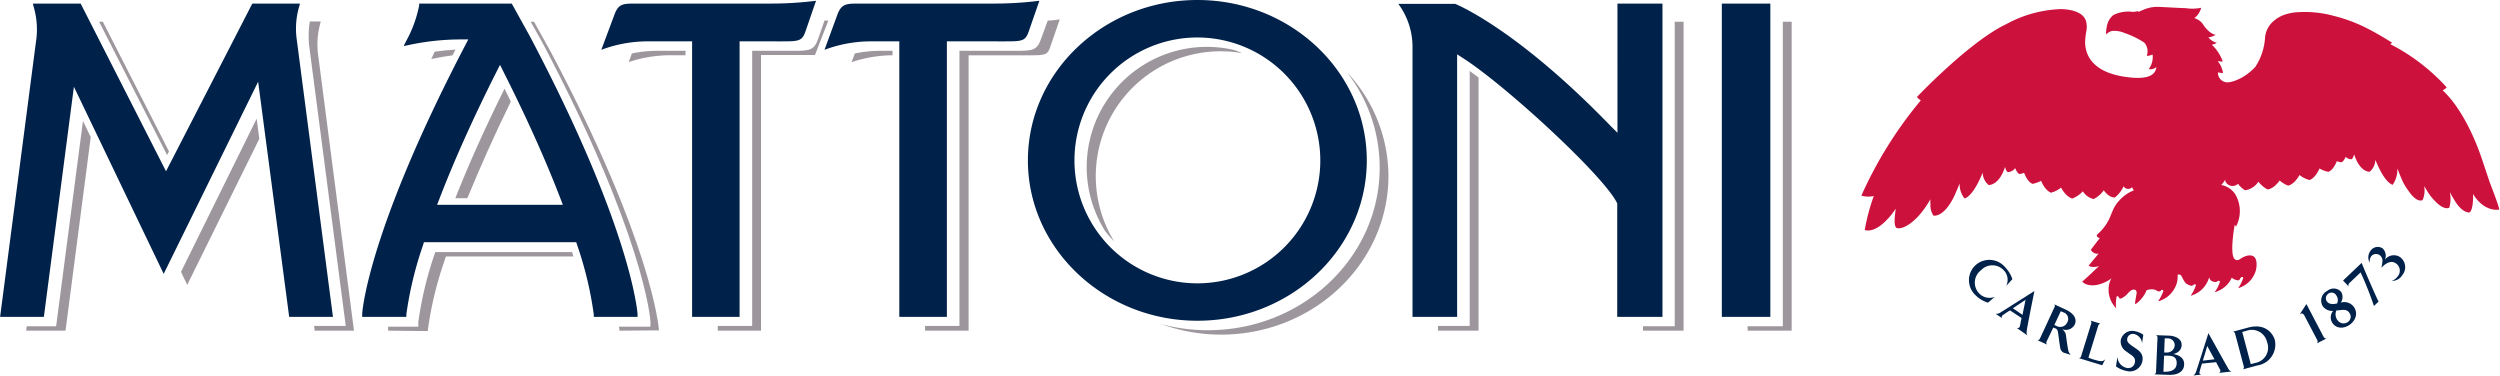 <svg xmlns="http://www.w3.org/2000/svg" width="113.64mm" height="17.07mm" viewBox="0 0 322.12 48.39"><title>logo</title><path d="M256.16,39a3.85,3.85,0,0,1-1.65-1,2.63,2.63,0,0,1,0-3.79,2.66,2.66,0,0,1,3.87.24,4.14,4.14,0,0,1,.92,1.52s-.8.89-.79.85a1.75,1.75,0,0,0-.33-2,2,2,0,0,0-2.92,0,2,2,0,0,0-.23,3,1.83,1.83,0,0,0,2,.43S256.16,39,256.16,39Z" fill="#00214a"/><path d="M259.89,42.28c.21,0,.31-.05.36-.2s.12-.56.23-1.1L259,40a9.73,9.73,0,0,0-.93.61c-.16.11-.19.22-.07.4l-.85-.57a1,1,0,0,0,.5-.1c.27-.16,4.49-2.84,4.49-2.84s-1,4.9-1,5.21a.75.75,0,0,0,.1.51ZM261,38.63l-1.64,1.09,1.24.85Z" fill="#00214a"/><path d="M265.92,45.45a.82.82,0,0,1-.45-.6c-.1-.56-.17-1.19-.24-1.67s-.07-.71-.36-.85l-.3-.12L263.71,44a.38.38,0,0,0,.05.4l-1.22-.56a.37.37,0,0,0,.32-.23l1.85-4a.34.34,0,0,0,0-.39l1.45.67c1.39.65,1.39,1.47,1.18,1.92a1.3,1.3,0,0,1-1.66.6,1.09,1.09,0,0,1,.53.86s.22,1.65.32,2a1.33,1.33,0,0,0,.3.46Zm0-5.18a3,3,0,0,0-.39-.16l-.82,1.76.3.15a1,1,0,0,0,1.38-.51A.89.89,0,0,0,265.94,40.27Z" fill="#00214a"/><path d="M270.87,47.07l-3-.92a.33.33,0,0,0,.29-.26l1.3-4.2a.34.34,0,0,0-.09-.38l1.28.39a.39.39,0,0,0-.29.27l-1.26,4.11a4.91,4.91,0,0,0,.78.28c.79.22,1.05.28,1.39-.07Z" fill="#00214a"/><path d="M274,47.8a3.31,3.31,0,0,1-1.35-.59l.19-1.25A1.52,1.52,0,0,0,274,47.4a.86.86,0,0,0,1.09-.72c.13-.7-.49-.9-1.09-1.38a1.49,1.49,0,0,1-.73-1.5,1.51,1.51,0,0,1,1.84-1.12,2.62,2.62,0,0,1,1.06.46l-.16,1.1a1.33,1.33,0,0,0-1-1.19.73.73,0,0,0-.91.57c-.08.45.21.67.84,1.1s1.3.81,1.11,1.83A1.65,1.65,0,0,1,274,47.8Z" fill="#00214a"/><path d="M279.43,48.3l-1.84-.06a.34.34,0,0,0,.22-.33l.19-4.38a.34.34,0,0,0-.2-.34l1.65.06c.5,0,1.7.24,1.66,1.23S280,45.62,280,45.62s1.49.15,1.43,1.34C281.44,47.56,281,48.36,279.43,48.3Zm-.13-2.47h-.45s-.05,1.16-.09,2.07a1.08,1.08,0,0,0,.25,0c.6,0,1.43-.17,1.46-1.06S279.92,45.85,279.3,45.83Zm0-2.23h-.37s-.06,1.45-.07,1.82a1.14,1.14,0,0,0,.24,0,1,1,0,0,0,1.12-.92A.88.88,0,0,0,279.31,43.6Z" fill="#00214a"/><path d="M285.93,48.05c.18-.13.21-.23.15-.38l-.53-1-1.81.18a11,11,0,0,0-.32,1.07c-.05.19,0,.28.21.35l-1,.11a.87.87,0,0,0,.31-.4c.12-.3,1.62-5.05,1.62-5.05s2.42,4.35,2.58,4.61a.65.65,0,0,0,.41.33Zm-1.52-3.47s-.38,1.31-.57,1.89l1.5-.17C284.91,45.52,284.41,44.58,284.41,44.58Z" fill="#00214a"/><path d="M290.87,47.09l-1.85.5a.37.37,0,0,0,.1-.37L288,43a.34.34,0,0,0-.27-.26l1.92-.52c2.36-.65,3.29.91,3.47,1.6A2.72,2.72,0,0,1,290.87,47.09Zm-1.29-4.5-.66.19,1.1,4.14.57-.15a2,2,0,0,0,1.52-2.71A2,2,0,0,0,289.58,42.59Z" fill="#00214a"/><path d="M298.54,44.25a.37.37,0,0,0,.06-.4l-1.68-3.2c-.19-.35-.42-.29-.6-.14l.87-1.33,2.22,4.24a.39.39,0,0,0,.35.2Z" fill="#00214a"/><path d="M300.54,41.62a1.31,1.31,0,0,1,.09-1.56,1.5,1.5,0,0,1-1.32-.58,1.39,1.39,0,0,1,.57-2,1.28,1.28,0,0,1,1.79.14,1.31,1.31,0,0,1-.05,1.37,1.55,1.55,0,0,1,1.69.57C304.48,41.28,301.64,43.23,300.54,41.62Zm-.5-3.78a.68.68,0,0,0-.21,1c.29.43.91.36,1.31.26a1,1,0,0,0-.08-1A.71.71,0,0,0,300,37.84Zm1,2.18a1.27,1.27,0,0,0,.11,1.18c.76,1.09,2.24.09,1.58-.88C302.34,39.71,301.63,40,301.07,40Z" fill="#00214a"/><path d="M306.49,38.85l-.6.58a43,43,0,0,0-1.72-4.33l-1.45,1.38a.4.4,0,0,0-.09.43l-.72-.76,2.4-2.28C304.32,34,306.37,38.75,306.49,38.85Z" fill="#00214a"/><path d="M309.54,35.46a1.56,1.56,0,0,1-1.34.74,1.85,1.85,0,0,0,.75-.58,1.14,1.14,0,0,0-.21-1.67c-.44-.31-1.05-.33-1.9.56a4.18,4.18,0,0,0,.15-1,.93.93,0,0,0-.37-.64.81.81,0,0,0-1.08.15,1.19,1.19,0,0,0-.19.85,1.42,1.42,0,0,1,.09-1.54A1.13,1.13,0,0,1,307,32a1.33,1.33,0,0,1,.31,1.47,1.43,1.43,0,0,1,2-.3A1.61,1.61,0,0,1,309.54,35.46Z" fill="#00214a"/><path d="M320.84,23.58c-.5-1.48-1.15-3.43-1.15-3.43-2.19-6.17-4.7-8.25-4.94-8.51a1.44,1.44,0,0,0,.51-.39A25.57,25.57,0,0,0,308,5.69l.09-.08.14-.1a37.86,37.86,0,0,0-3.5-2,20.25,20.25,0,0,0-4-1.46,14.17,14.17,0,0,0-4.42-.49,6.52,6.52,0,0,0-2.17.42,4.16,4.16,0,0,0-1.16.72,3.12,3.12,0,0,0-1.12,2.1,7.73,7.73,0,0,1-1.25,3.81v0A7.08,7.08,0,0,1,289,9.92a5.68,5.68,0,0,1-.7.35,3.79,3.79,0,0,1-1,.31,1.23,1.23,0,0,1-1.51-1.26,2.8,2.8,0,0,0,.65.09,3.2,3.2,0,0,0-.69-1.55,2,2,0,0,0,.66.06A5.58,5.58,0,0,0,285,5.76a1.7,1.7,0,0,0,.64-.25,2,2,0,0,1-1.08-.69,2.44,2.44,0,0,0,.93-.33s-.72-.06-1.54-1.22a2,2,0,0,0-1.2-.93A2.52,2.52,0,0,0,283.63,1a5.58,5.58,0,0,1-2,.05c-.42,0-2.11-.1-3.38-.16a4.54,4.54,0,0,0-2.12.39h0c-.43.17-.35.17-.51.22s-.1-.1-.19-.06a2.94,2.94,0,0,1-.61.09,4.32,4.32,0,0,0-2.51.41,2.41,2.41,0,0,0-.86,1.61,2.57,2.57,0,0,0-.07.83c0,.17.17-.26.77-.39a3.22,3.22,0,0,1,1.59.26,11.14,11.14,0,0,1,2.54,1.23,1.67,1.67,0,0,1,.36,1.64c0,.06,0,.09,0,.09h0a2.69,2.69,0,0,0,.73-.18,2.66,2.66,0,0,1-.5,1.88,1.28,1.28,0,0,0,1-.27c-.12.52-.29,1.91-4.41,1.2-3.57-.62-4.78-2.49-4.79-4.44a9.84,9.84,0,0,1,.18-1.5,2.81,2.81,0,0,0,0-.86c-.07-.69-.59-1.75-3.21-1.87A15.75,15.75,0,0,0,258.72,3a1,1,0,0,0-.18.1C253.8,5.32,247,12.5,247,12.5h0l0,0a1.87,1.87,0,0,0,.5.43,52.6,52.6,0,0,0-7.66,12.28,3.29,3.29,0,0,0,1.6.05,25,25,0,0,0-1.16,4.37s1.56.78,4-2.74c-.16,1-.3,2.37.15,2.5.72.2,2.58-.68,4.31-3.72a4.44,4.44,0,0,0,0,.63,2.52,2.52,0,0,0,.38,1.48s.85.22,1.9-1.18a8.31,8.31,0,0,0,1-1.81c.16-.34.31-.73.48-1.16a3,3,0,0,0,.63,1.94s.87-.09,2-2.54c.12-.26.24-.53.34-.79a2.12,2.12,0,0,0,.77,1.6s1.32.11,2.11-2.32c.09.31.22.65.37.65a1.13,1.13,0,0,0,.93-.51c.38.89.64.76.64.76a3,3,0,0,0,.52-.15c.53,1.35,1.11,1.42,1.11,1.42A4.35,4.35,0,0,0,263,23.3c.55,1.33,1.28,1.53,1.28,1.53a3.45,3.45,0,0,0,1.29-.66c.71,1.3,1.46,1.41,1.46,1.41a3.72,3.72,0,0,0,1.35-.93,2.2,2.2,0,0,0,1.4,1,3.74,3.74,0,0,0,1.3-1.13c.68,1,1.42.93,1.42.93a3.92,3.92,0,0,0,1.11-1.4.29.29,0,0,0,0-.08.68.68,0,0,0,1.11.15,2.48,2.48,0,0,0,.23.41,4.88,4.88,0,0,0-1.85,1.28,4.31,4.31,0,0,0-.89,1.38c-.1.22-.21.48-.31.75a6.1,6.1,0,0,1-1.62,2.23c-.25.2,0,.48.29.5-.58.74-1.16,1.51-1.16,1.51a.93.93,0,0,0,1,.5l-1.29,1.55.17.1a1.87,1.87,0,0,0,1.17-.05c-.72.71-1.46,1.39-2.15,2,0,0,.37.59,1.66.47a4.55,4.55,0,0,0,2.09-.88s0,.07-.06.11a2.82,2.82,0,0,0-.3,1.17,3.35,3.35,0,0,0,.72,2.27s.14.23.22.26,0-.08,0-.23a5.08,5.08,0,0,1,.09-1.21c.12-.18.27,0,.33.15a.12.12,0,0,0,.06.06.23.23,0,0,0,.23,0A3.13,3.13,0,0,0,274,38c.27-.29.6-.73,1-.68.22,0,.32.22.31.46-.07.42-.14.78-.17,1s-.06.34,0,.38.37-.22.47-.33a4,4,0,0,0,.91-1.26l0-.07a.37.37,0,0,1,.27-.16,1.66,1.66,0,0,1,.91,0c.25.14.42.25.55.21a.57.57,0,0,0,.23-.15c.13-.08.26-.07.27.11a5.12,5.12,0,0,1-.52,1.08c-.09.14-.16.22-.09.22a1.1,1.1,0,0,0,.33-.12A3.36,3.36,0,0,0,280.28,37a2.81,2.81,0,0,0,.31-1.17,3.08,3.08,0,0,0,0-.43.41.41,0,0,1,.49.15c.16.3.39.82.63,1a2.2,2.2,0,0,0,.63.28.37.37,0,0,0,.29-.12c.16-.11.31-.12.31.07a4.6,4.6,0,0,1-.51,1.09c-.09.12-.16.22-.09.22a1.35,1.35,0,0,0,.32-.12,3.34,3.34,0,0,0,1.75-1.61,2.51,2.51,0,0,0,.25-.65.69.69,0,0,0,.61.6c.27.07.39,0,.44-.06s.32-.13.33.06a4.27,4.27,0,0,1-.51,1.1c-.09.13-.16.22-.09.22a1.35,1.35,0,0,0,.32-.12,3.3,3.3,0,0,0,1.75-1.61,1,1,0,0,0,.07-.15.29.29,0,0,0,.14.15,1.54,1.54,0,0,0,.57.21.34.34,0,0,0,.2,0s.06,0,.13-.16a.86.86,0,0,1,.21-.26c.11,0,.2,0,.21.14a4.7,4.7,0,0,1-.49,1.06c-.09.13-.17.22-.09.22a1.25,1.25,0,0,0,.31-.12,3.21,3.21,0,0,0,1.68-1.58,2.67,2.67,0,0,0,.31-1.14c.12-1.89-1.36-1.38-1.95-1-.36.26-.73.43-1-.08-.4-.84,0-3.47.14-4.24.1.15.16.26.16.26A4.28,4.28,0,0,0,288,25a2.75,2.75,0,0,0-1.64-1.13l-.14-.05h0a2.77,2.77,0,0,0,.51-.69l0,.18a1,1,0,0,0,1.64.37,3.27,3.27,0,0,0,.91.84A2.45,2.45,0,0,0,291,23.41a3.73,3.73,0,0,0,1.17,1s.74,0,1.57-1.15a3.58,3.58,0,0,0,1.09.66s.76-.1,1.47-1.37a3.42,3.42,0,0,0,1.29.65s.73-.2,1.28-1.49a3.79,3.79,0,0,0,1.12.43s.58-.06,1.12-1.37a2.06,2.06,0,0,0,.5.13s.26.14.64-.69a1,1,0,0,0,.72.31c.15,0,.28-.32.37-.63.75,2.35,2,2.24,2,2.24a2.07,2.07,0,0,0,.73-1.54c.1.25.22.5.33.76,1.08,2.36,1.91,2.46,1.91,2.46a3.55,3.55,0,0,0,.6-2.1c.17.42.32.84.47,1.16a6.93,6.93,0,0,0,1,1.77c1.09,1.6,1.78,1.14,1.78,1.14a3.1,3.1,0,0,0,.2-1.81c.23.37.48.82.69,1.1a6.55,6.55,0,0,0,.81.94c1.15,1.16,1.74.75,1.74.75a4.26,4.26,0,0,0,.07-2c.14.25.39.71.53.93,1.06,1.83,2,1.69,2,1.69.43-.25.49-1.72.46-2.38,1.51,2.45,3.38,2,3.38,2C322,26.54,320.84,23.58,320.84,23.58Z" fill="#cd113d"/><path d="M154.28,41.33c-12,0-21.84-9.27-21.84-20.66S142.24,0,154.28,0s21.83,9.27,21.83,20.67S166.32,41.33,154.28,41.33Zm0-36.5a15.84,15.84,0,1,0,15.84,15.84A15.86,15.86,0,0,0,154.28,4.83Zm67.58,36V.46h6.25V40.83Zm-13.48,0V26.33l0-.12c-1.58-3.4-14.09-14.95-19.7-18.61L187.75,7V40.83H182V6.29A9.35,9.35,0,0,0,180.52,1l-.34-.5h7.33c1.38.59,8.77,4.13,19.9,15.61l1,1V.46h5.8V40.83Zm-92.51,0V5.33H112a17,17,0,0,0-5.77,1.09L107.85,2C108.4.46,109,.46,110.78.46h17a46.74,46.74,0,0,0,5.63-.3l.51-.06-1.31,3.77c-.46,1.41-.78,1.46-3.1,1.46H122v35.5Zm-26.7,0V5.33H83.23a17,17,0,0,0-5.76,1.09L79.12,2C79.67.46,80.22.46,82,.46H99a46.83,46.83,0,0,0,5.63-.3l.51-.06-1.3,3.77c-.47,1.41-.79,1.46-3.11,1.46H95.29v35.5Zm-12.67,0,0-.31a46.36,46.36,0,0,0-2.13-8.91l-.13-.4H54.61l-.12.4a47,47,0,0,0-2.14,8.88l0,.34H46.66l0-.35c0-.43.82-10.77,13.24-34.57l.43-.83h-.94a32.25,32.25,0,0,0-6.73.72L52,5.94l.3-.6A16,16,0,0,0,54,.71l0-.25H65.93l2.3,4.15C81.2,29.15,82.11,40,82.14,40.48l0,.35ZM63.91,9.36c-2.94,5.84-5.4,11.31-7.3,16.26l-.3.77h16.2l-.29-.77c-1.92-5-4.37-10.45-7.3-16.26l-.5-1ZM37.25,40.83l-4-30.3L21.08,35.29,9.51,11.18,5.64,40.83H0L4.61,5.47A10.39,10.39,0,0,0,4.36,1L4.22.46h6.16l11,21.61L32.5.46h6.14l-.11.41a10.07,10.07,0,0,0-.3,4.26l4.66,35.7Z" fill="#00214a"/><polygon points="23.31 35.03 33.06 15.29 33.4 17.89 24.11 36.71 23.31 35.03" fill="#9d979d"/><polygon points="3.36 42.61 3.43 42.04 7.22 42.04 10.68 15.58 11.68 17.67 8.43 42.61 3.36 42.61" fill="#9d979d"/><path d="M79.8,42.61v0c0-.12,0-.3-.06-.52H83.8l0-.64c0-.46-.94-11.38-13.94-36L68.37,2.8h.43l2.22,4C84,31.31,84.87,42.12,84.9,42.57v0Z" fill="#9d979d"/><path d="M50,42.61v0s0-.22,0-.52h3.89l0-.6a46.86,46.86,0,0,1,2.12-8.81l.07-.2H73.7l.18.57H57.44l-.19.59a45.69,45.69,0,0,0-2.14,8.94v.08Z" fill="#9d979d"/><polygon points="12.76 2.8 13.24 2.8 21.76 19.51 21.52 19.98 12.76 2.8" fill="#9d979d"/><path d="M143.56,31.11a15.33,15.33,0,0,1-1.18-1.36,15.49,15.49,0,0,1,16.5-23.34,11.29,11.29,0,0,1,1.18.44,15.71,15.71,0,0,0-2.75-.24,16.09,16.09,0,0,0-13.75,24.5Z" fill="#9d979d"/><path d="M55.6,7.53,56,6.66c.82-.12,1.68-.21,2.68-.27l-.38.74c-.89.12-1.77.27-2.68.46l-.09,0Z" fill="#9d979d"/><path d="M58.66,25.54c1.72-4.37,3.85-9.11,6.34-14.11l.81,1.66c-2.15,4.37-4,8.56-5.6,12.45Z" fill="#9d979d"/><path d="M40.53,42.61,40.46,42h4.08L39.84,6a11.54,11.54,0,0,1,.07-3.23h1.4l0,.06A10.3,10.3,0,0,0,41,7.22L45.6,42.61Z" fill="#9d979d"/><polygon points="211.7 42.61 211.7 42.04 215.79 42.04 215.79 2.8 216.93 2.8 216.93 42.61 211.7 42.61" fill="#9d979d"/><path d="M185.28,42.61V42h4.09V9.14l1.14.85V42.61Z" fill="#9d979d"/><path d="M157.31,43.12a22.63,22.63,0,0,1-7.66-1.35,22.94,22.94,0,0,0,6,.78c12.2,0,22.12-9.4,22.12-20.95a20,20,0,0,0-4-12l-.13-.2a19.65,19.65,0,0,1,5.26,13.32C178.86,34,169.2,43.12,157.31,43.12Z" fill="#9d979d"/><path d="M81.41,6.89a15.89,15.89,0,0,1,3.16-.34h3.75v.57h-2A16.88,16.88,0,0,0,81,8Z" fill="#9d979d"/><polygon points="225.18 42.61 225.18 42.04 229.72 42.04 229.72 2.8 230.86 2.8 230.86 42.61 225.18 42.61" fill="#9d979d"/><path d="M92.48,42.61V42h4.43V6.55h5.16c2.34,0,2.85-.06,3.38-1.66l.78-2.24.5,0L105,7.09c-.34,0-.75,0-1.27,0H98.05V42.61Z" fill="#9d979d"/><path d="M119.19,42.61V42h4.43V6.55h7.18c2.33,0,2.85-.06,3.38-1.66L135,2.65c.47,0,1-.08,1.48-.14h.06l-1.15,3.34c-.4,1.22-.54,1.28-2.84,1.28h-7.75V42.61Z" fill="#9d979d"/><path d="M110.14,6.89a16,16,0,0,1,3.16-.34H115v.57h0a17.18,17.18,0,0,0-5.28.89Z" fill="#9d979d"/></svg>